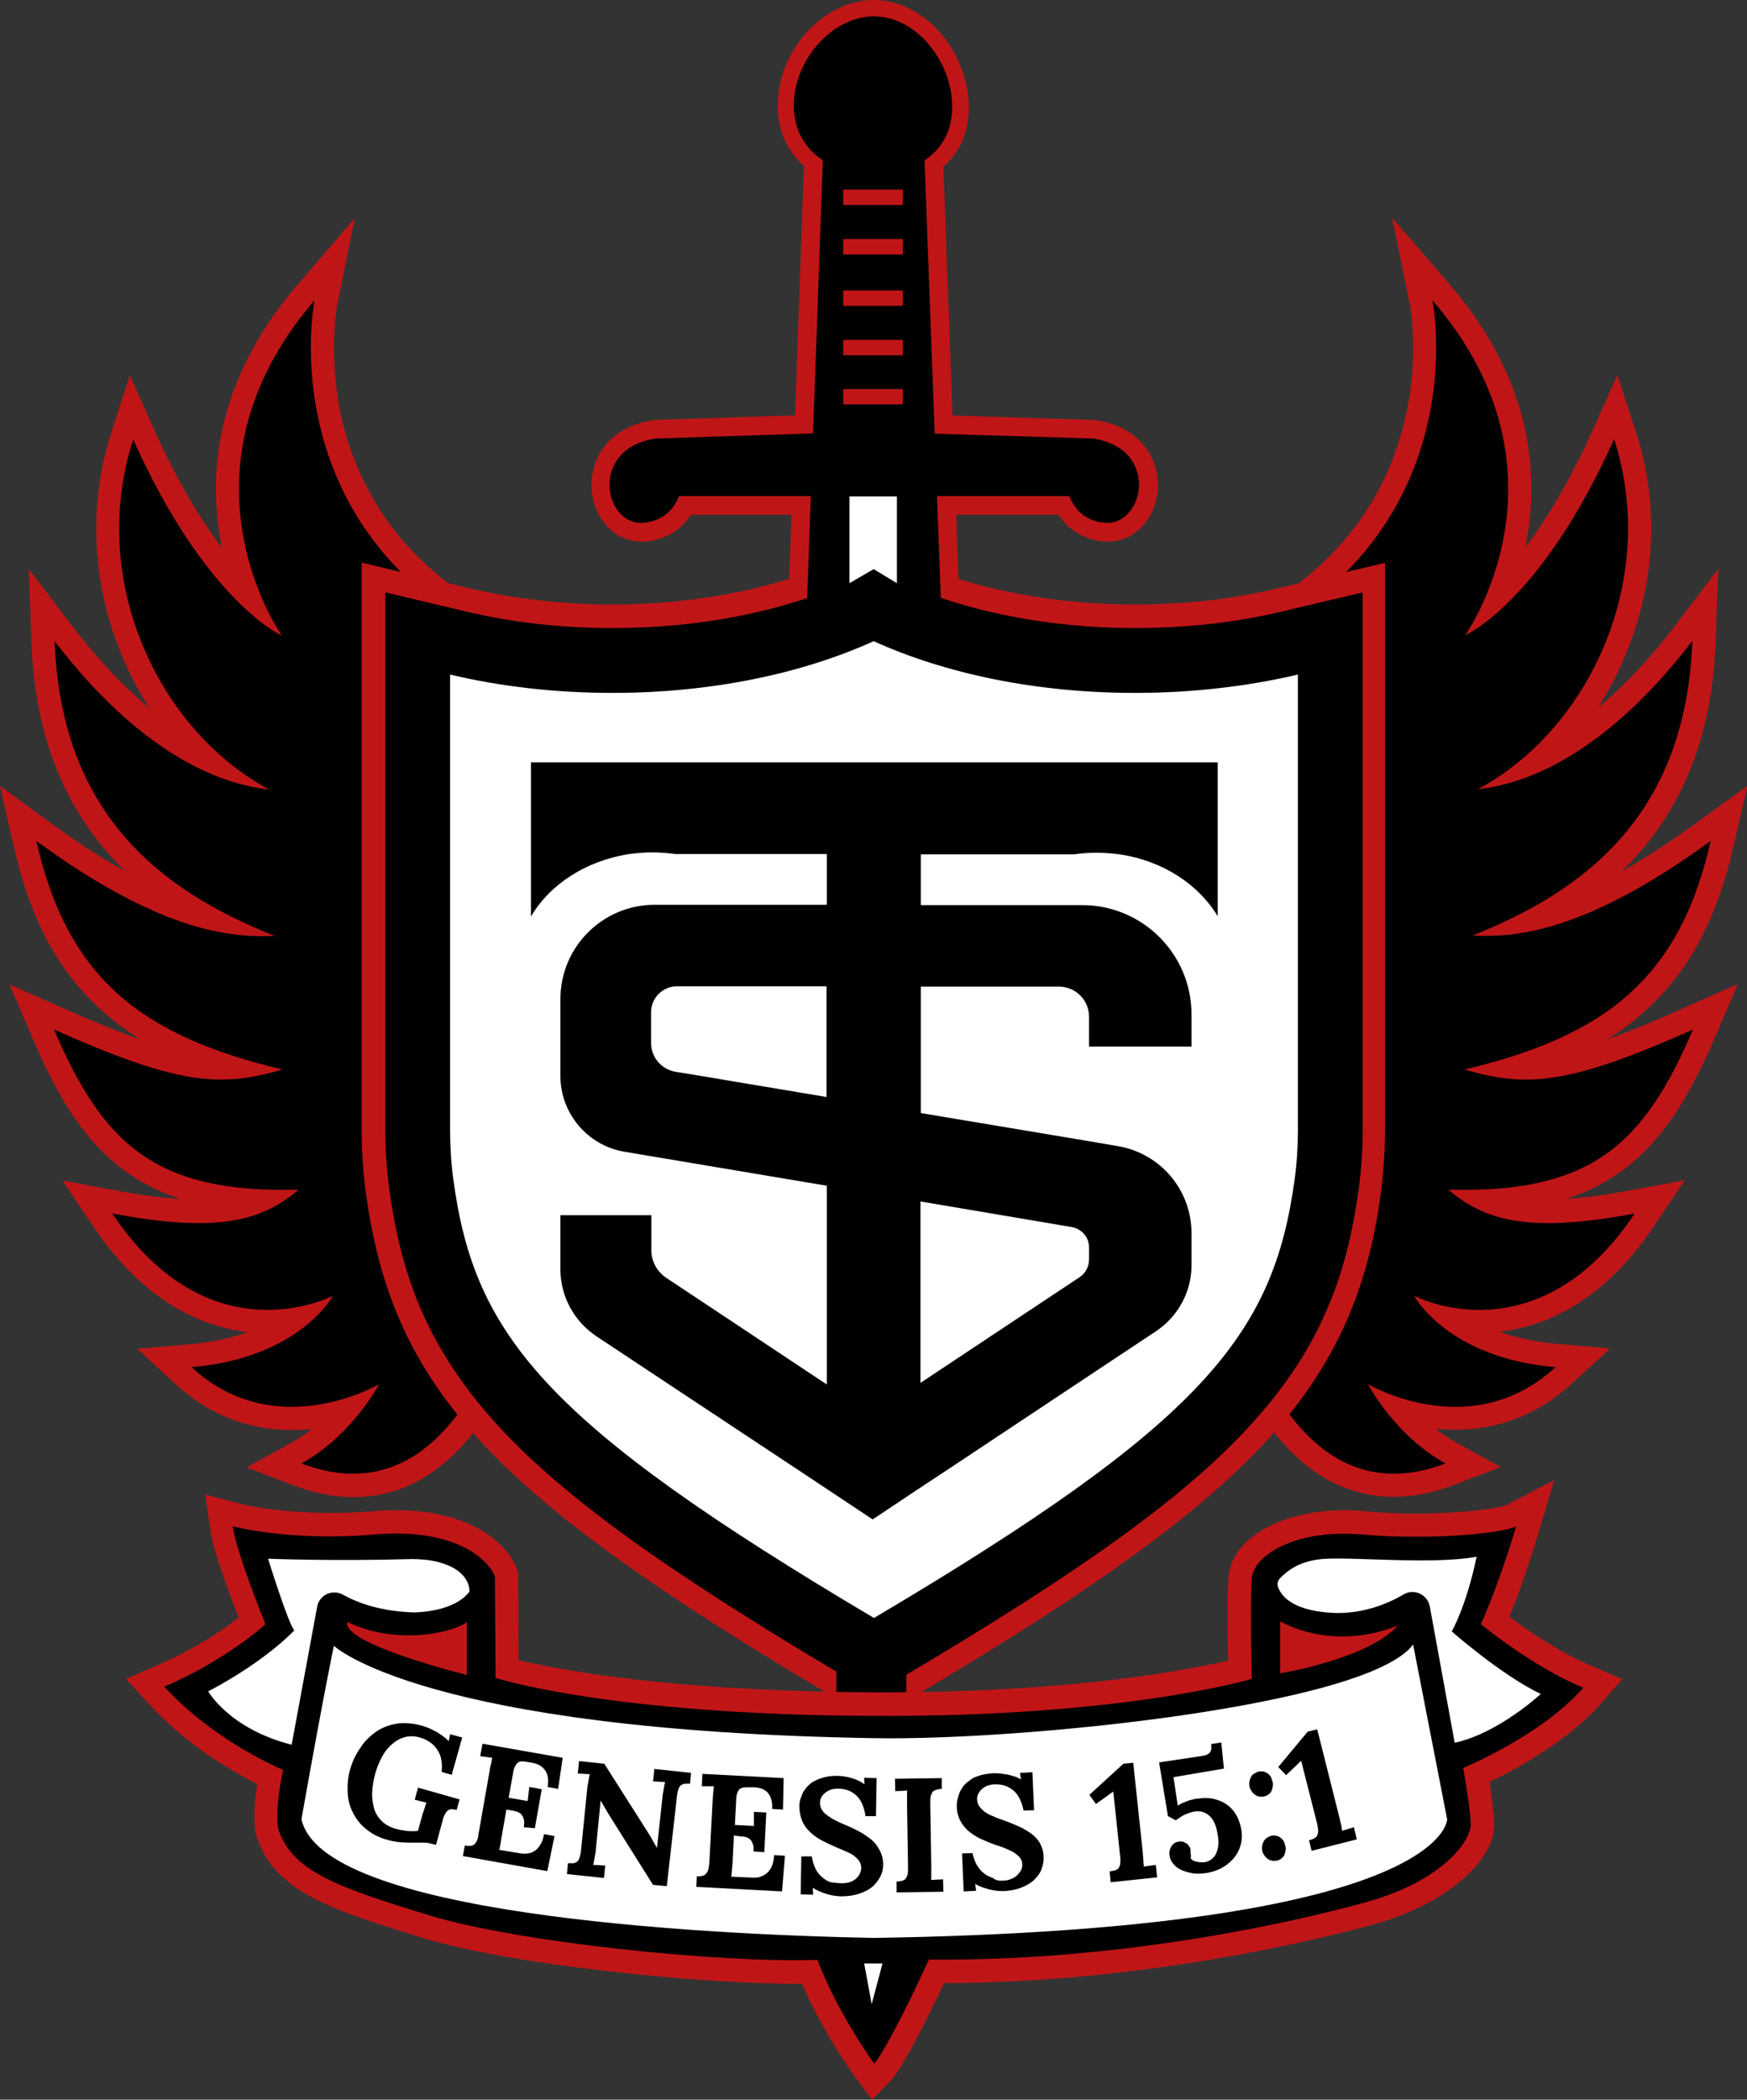 <?xml version="1.0" encoding="utf-8"?>
<!-- Generator: Adobe Illustrator 28.6.0, SVG Export Plug-In . SVG Version: 9.03 Build 54939)  -->
<svg version="1.1" xmlns="http://www.w3.org/2000/svg" xmlns:xlink="http://www.w3.org/1999/xlink" x="0px" y="0px"
	 viewBox="0 0 533.7 641.2" style="enable-background:new 0 0 533.7 641.2;" xml:space="preserve">
<rect x="0" y="0" width="533.7" height="641.2" fill="#333333" stroke="none"/>
<style type="text/css">
	.st0{fill:#C01517;}
	.st1{fill:#00FF00;}
	.st2{fill:#FFFFFF;}
</style>
<g id="Layer_1">
</g>
<g id="Layer_2">
	<g>
		<path class="st0" d="M168.2,377.8l-2.5-179l-0.1-4.6l-4.2-1.8c-16.5-7.2-29.7-16.9-39.5-28.7c-7.7-9.4-13.3-20.3-16.6-32.3
			c-5.6-20.8-2.3-38-2.3-38.2l5.4-26.6L90.8,87.1c-11.1,12.8-18.5,26.7-22.2,41.1c-3,11.6-3.4,23.6-1.4,35.7
			c0.2,1.2,0.4,2.3,0.6,3.4c-6.2-8.2-13.4-19.8-20.6-35.9l-7.5-16.8l-5.7,17.5c-7,21.7-6,45.7,3,67.5c2.4,5.9,5.4,11.5,8.7,16.7
			c-7.9-6.6-15.8-14.9-23.3-24.7L8.8,173.8l0.8,22.3c0.5,13.2,2.7,25.4,6.7,36.2c3.7,10.1,9.1,19.3,15.9,27.3c1.9,2.3,4,4.4,6.1,6.5
			c-8.6-4.8-16.5-10.2-23.1-15L0,240l4.2,18.4c5,22.3,13.6,38.3,27,50.3c3.5,3.1,7.4,6,11.6,8.7c-6.6-2.3-14.2-5.4-23.4-9.5
			l-16.5-7.3l7.1,16.6c8.5,19.9,16.8,31.9,27.7,40c5.2,3.9,11,6.9,17.6,9c-5.6-0.4-12.1-1.2-19.6-2.6l-16.6-3.1l9.4,14
			c15.6,23.3,33.4,30.7,47.2,32.3c-4.8,1.7-10.6,3.1-17.7,3.7l-16.1,1.4l11.9,10.9c10.1,9.3,22,13.9,35.4,13.9c2.1,0,4.1-0.1,6-0.3
			c-2,1.6-4.1,3-6.4,4.3l-13.5,7.4l14.4,5.5c6.3,2.4,12.5,3.6,18.3,3.6c47.3,0,59.7-75,60.2-78.2l0.1-0.6L168.2,377.8z"/>
		<path class="st0" d="M491,317.4c4.3-2.6,8.1-5.5,11.6-8.7c13.4-12,21.9-28,27-50.3l4.2-18.4l-15.3,11.1
			c-6.6,4.8-14.5,10.2-23.1,15c2.2-2.1,4.2-4.3,6.1-6.5c6.8-8,12.2-17.2,15.9-27.3c4-10.8,6.2-22.9,6.7-36.2l0.8-22.3l-13.5,17.7
			c-7.5,9.8-15.4,18.1-23.3,24.7c3.4-5.2,6.3-10.8,8.7-16.7c9-21.8,10.1-45.8,3-67.5l-5.7-17.5l-7.5,16.8
			c-7.2,16.1-14.5,27.7-20.6,35.9c0.2-1.1,0.4-2.3,0.6-3.4c2-12,1.5-24-1.4-35.7c-3.7-14.4-11.1-28.2-22.2-41.1l-17.7-20.5l5.4,26.6
			c0.1,0.4,3.3,17.6-2.3,38.2c-3.3,12-8.8,22.9-16.6,32.3c-9.7,11.9-23,21.5-39.5,28.7l-4.2,1.8l-0.1,4.6l-2.5,179l0,0.6l0.1,0.6
			c0.5,3.2,13,78.2,60.2,78.2c5.9,0,12.1-1.2,18.3-3.6l14.4-5.5l-13.5-7.4c-2.3-1.3-4.5-2.7-6.4-4.3c1.9,0.2,3.9,0.3,6,0.3
			c13.4,0,25.3-4.7,35.4-13.9l11.9-10.9l-16.1-1.4c-7-0.6-12.9-2-17.7-3.7c13.8-1.6,31.6-9,47.2-32.3l9.4-14l-16.6,3.1
			c-7.5,1.4-14,2.3-19.6,2.6c6.6-2.1,12.4-5.1,17.6-9c10.8-8.1,19.1-20.1,27.7-40l7.1-16.6l-16.5,7.3
			C505.2,312,497.5,315.1,491,317.4z"/>
		<g>
			<path d="M96.1,91.7c0,0-14.8,73.2,62.5,107.1l2.5,179c0,0-14.3,90-69,69.1c15.5-8.5,23.7-24.2,23.7-24.2s-31.5,18.6-57.3-5.2
				c33.1-2.8,43.2-21.8,43.2-21.8s-37.4,19.7-67.4-25.1c30.3,5.6,44.9,3.1,56.9-7.3c-43.7,1.2-59.7-13.9-74.7-48.9
				c37.6,16.7,50.5,17.9,69.8,12.2c-43.5-10.3-65.8-28.2-75.2-69.8C51,286,72.4,286.2,83.9,285.8c-35.7-14.1-65.3-38-67.2-90
				c22.8,29.8,46,43.2,65.5,45.3C48.2,222.8,26.8,177,40.7,134.2C63,184,86.1,194.1,86.1,194.1S50.8,144.3,96.1,91.7z"/>
		</g>
		<g>
			<path d="M437.6,91.7c0,0,14.8,73.2-62.5,107.1l-2.5,179c0,0,14.3,90,69,69.1c-15.5-8.5-23.7-24.2-23.7-24.2s31.5,18.6,57.3-5.2
				c-33.1-2.8-43.2-21.8-43.2-21.8s37.4,19.7,67.4-25.1c-30.3,5.6-44.9,3.1-56.9-7.3c43.7,1.2,59.7-13.9,74.7-48.9
				c-37.6,16.7-50.5,17.9-69.8,12.2c43.5-10.3,65.8-28.2,75.2-69.8c-39.9,29.1-61.3,29.4-72.8,28.9c35.7-14.1,65.3-38,67.2-90
				c-22.8,29.8-46,43.2-65.5,45.3c34.1-18.3,55.4-64.1,41.6-106.9c-22.3,49.8-45.5,59.9-45.5,59.9S483,144.3,437.6,91.7z"/>
		</g>
		<polygon class="st0" points="293.4,193 287.8,39.6 287.6,34.1 282.1,34.1 251.7,34.1 246.2,34.1 246,39.6 240.5,193 240.3,198.9 
			246.2,198.9 287.8,198.9 293.6,198.9 		"/>
		<path class="st0" d="M414.6,173.9l-24.5,5.8c-13.7,3.3-28.3,4.9-43.4,4.9c-25.2,0-49.6-4.8-68.7-13.4l-8.2-3.7l-2.9-1.3l-2.9,1.3
			l-8.2,3.7c-19.1,8.6-43.5,13.4-68.7,13.4c-15.1,0-29.7-1.7-43.4-4.9l-24.5-5.8l-8.7-2.1v9V206v139c0,6.3,0.4,12.7,1.2,18.8
			c2.1,15.5,5.5,28.2,10.7,40c5.8,13.2,14.1,25.4,25.3,37.3c20.1,21.5,51.6,44.3,105.4,76.2l10.1,6l3.6,2.1l3.6-2.1l10.1-6
			c53.8-31.9,85.3-54.7,105.4-76.2c11.2-11.9,19.4-24.1,25.3-37.3c5.2-11.8,8.7-24.5,10.7-40c0.8-6.1,1.2-12.5,1.2-18.8V206v-25.1
			v-9L414.6,173.9z"/>
		<polygon class="st1" points="276.6,582.1 276.6,502.1 256.1,502.1 256.1,582.1 240.7,582.1 267,630.7 293.3,582.1 		"/>
		<rect x="255.5" y="509.1" width="21.4" height="47.8"/>
		<path d="M391.8,186.7c-14.2,3.4-29.4,5.1-45,5.1c-26.2,0-51.6-5-71.6-14l-8.2-3.7l-8.2,3.7c-20,9.1-45.4,14-71.6,14
			c-15.7,0-30.8-1.7-45-5.1l-24.5-5.8V206v139c0,6,0.4,12,1.2,17.9c2,14.8,5.2,26.9,10.2,38.1c5.5,12.4,13.4,24,24,35.4
			c19.6,21,50.6,43.4,103.8,74.9l10.1,6l10.1-6c53.2-31.5,84.3-53.9,103.8-74.9c10.6-11.4,18.5-22.9,24-35.4
			c5-11.2,8.2-23.3,10.2-38.1c0.8-5.8,1.2-11.8,1.2-17.9V206v-25.1L391.8,186.7z"/>
		<path class="st2" d="M346.7,211.6c-30.2,0-58-5.9-79.8-15.8c-21.8,9.9-49.6,15.8-79.8,15.8c-17.6,0-34.4-2-49.6-5.6v139
			c0,5.1,0.3,10.2,1,15.2c6.4,47.7,28.1,74.4,128.5,133.9h0h0c100.4-59.5,122-86.2,128.5-133.9c0.7-5,1-10.1,1-15.2V206
			C381.1,209.6,364.3,211.6,346.7,211.6z"/>
		<path class="st0" d="M334.7,128.3l-0.1,0c-0.3,0-0.8-0.1-1.5-0.1l-68.1-2.1l-63.8,2.1c-0.7,0-1.3,0-1.5,0.1l-0.1,0
			c-14.7,2.2-20,13.2-18.7,22.5c1.3,9.4,8.7,15.6,17.1,14.5c5.7-0.8,10.2-3.6,13.1-8.1h112.3c2.9,4.5,7.4,7.3,13.1,8.1
			c0.7,0.1,1.3,0.1,1.9,0.1c7.6,0,14-6,15.2-14.7C354.8,141.5,349.5,130.5,334.7,128.3z"/>
		<path d="M333.9,133.9c0,0-0.3,0-0.8,0l-68.1-2.1c0,0-63.9,2.1-63.9,2.1c-0.5,0-0.8,0-0.8,0c-20.9,3.2-15.6,27.4-3.2,25.7
			c6.2-0.8,9-4.7,10.3-8.1h119.3c1.3,3.4,4.1,7.3,10.3,8.1C349.4,161.3,354.8,137.1,333.9,133.9z"/>
		<path class="st0" d="M287.6,10.4C282,3.8,274.5,0,267,0c-15.4,0-29.4,15.3-29.4,32.2c0,8.1,3.2,14.8,9.3,19.6
			c5.2,4.1,12.4,6.4,20.1,6.4c7.7,0,14.8-2.2,19.9-6.2c6-4.6,9.1-11.3,9.1-19.4C295.9,24.7,292.8,16.6,287.6,10.4z"/>
		<path d="M290.9,32.6c0,13.8-11.2,20.6-24,20.6c-12.8,0-24.4-7.2-24.4-21S254.2,5,267,5C279.9,5,290.9,18.8,290.9,32.6z"/>
		<path d="M162.2,232.7v47.2c5.8-9.9,16.9-17.1,30.1-19.1c2.3-0.3,4.6-0.5,7-0.5c2.4,0,4.7,0.2,7,0.5h46.3v15.5H200
			c-15.9,0-28.8,12.9-28.8,28.8v23.5c0,11.4,8.3,21.2,19.5,23.1l8.3,1.4l53.6,9v60.7l-49.1-32.6c-2.8-1.9-4.5-5-4.5-8.3v-10.8h-27.8
			v16.5c0,8.2,4.1,15.8,10.9,20.4l16.9,11.2l43.5,28.8l10.1,6.7l14,9.3l14.7-9.8l9.4-6.2l42-27.9l20.5-13.6
			c6.7-4.5,10.8-12,10.8-20.1v-9.8c0-13.2-9.5-24.4-22.5-26.6l-8.8-1.5l-51.4-8.6v-38.6h42.2c5.1,0,9.2,4.1,9.2,9.2v9.1H364v-9.8
			c0-18.5-15-33.4-33.4-33.4h-49.3v-15.5h46.7c2.3-0.3,4.6-0.5,7-0.5c2.4,0,4.7,0.2,7,0.5c13.1,1.9,24.1,9.1,30,18.9v-47H162.2z
			 M214.9,328.7L214.9,328.7l-8.5-1.4c-4.3-0.7-7.5-4.4-7.5-8.8v-9.4c0-4.3,3.5-7.9,7.9-7.9h45.7v33.8L214.9,328.7z M332.7,380.9
			v3.7c0,2.2-1.1,4.3-3,5.5l-48.5,32.2v-55.4l46.1,7.8C330.4,375.2,332.7,377.8,332.7,380.9z"/>
		<path class="st0" d="M486.4,508.8c-9.8-4.1-19.9-11-25.3-15.1c2.1-5.1,5.4-13.8,8.9-25.6l4.8-16.1l-14.8,7.7
			c-2,0.8-12.4,2.5-27.4,2.5c-5.5,0-10.8-0.2-15.7-0.7c-2.1-0.2-4.2-0.3-6.3-0.3c-19.3,0-34.4,8.7-35.3,20.3
			c-0.4,5.4-0.3,18.1-0.1,25.6c-4.6,1.1-12.1,2.6-22.5,4.2c-16.8,2.5-44.7,5.5-82.3,5.5c-1.1,0-2.3,0-3.4,0
			c-41-0.2-69.7-3.2-86.5-5.7c-10.4-1.6-17.7-3.1-22.1-4.1l-0.1-25.5l0-1.2l-0.4-1.1c-2.3-6.7-12.7-18-36.9-18
			c-2.3,0-4.8,0.1-7.2,0.3c-4.3,0.4-8.6,0.5-12.9,0.5c-16.8,0-27.8-2.8-27.9-2.9l-10.3-2.7l1.5,10.6c0.9,6.5,5.9,19.7,8.7,27
			c-4.6,3.6-13.5,9.7-25.2,14.7l-9.2,4l6.8,7.4C56.7,532.8,71,541,78.6,544.8c-0.8,4.7-1.4,11.1-0.3,15.8l0.1,0.3l0.1,0.3
			c2.7,7.9,8.2,13.8,17.5,18.6c8.1,4.2,19.2,7.7,32.8,11.9c12.3,3.8,32.1,7.4,55.5,10.1c21.3,2.5,43.4,4,59,4c0.6,0,1.1,0,1.7,0
			c6.9,15.8,16,28.1,16.4,28.7l5,6.7l5.8-5.9c1.3-1.4,5.5-7,16.2-29.7c61.4-0.1,115.3-13.6,130.5-17.7c11.6-3.2,21.3-8.1,28.2-14.2
			c6-5.4,9.4-11.3,9.4-16.3c0-3.1-0.8-8.8-1.5-13.2c8.1-3.9,23.9-12.4,34.1-24l6.5-7.4L486.4,508.8z"/>
		<path d="M71.1,466.1c0,0,17.6,4.7,43.2,2.5s35.3,8.3,36.9,12.9c0.2,30.9,0.2,30.9,0.2,30.9S186,523.7,266.9,524
			c76.4,0.4,115.5-11.3,115.5-11.3s-0.5-23.2,0-30.6c0.5-7.4,14-15.3,33.8-13.5s42.5-0.2,47-2.5c-5.7,18.9-10.8,29.9-10.8,29.9
			s15.6,12.9,31.3,19.4c-12.9,14.7-36.7,24.5-36.7,24.5s2.3,12.9,2.3,17.4c0,4.5-8.1,17.1-32.4,23.7c-24.3,6.7-76.3,18-133.1,17.4
			c-12.9,27.9-16.7,31.8-16.7,31.8s-10.7-14.4-17.4-31.7c-29.1,1-91.2-5.2-118.9-13.7s-41.4-13.3-45.7-26
			c-1.4-6.1,1.4-18.3,1.4-18.3s-20.9-8.6-36.3-25.4c19.2-8.3,30.9-19.1,30.9-19.1S72.2,474.2,71.1,466.1z"/>
		<path class="st2" d="M63.6,516.5c0,0,6.5,11.5,25.5,16.3l7.8-42.2c0.7-3.6,4.7-5.4,7.9-3.6c4.5,2.5,11.5,5.1,21.8,5.4
			c13.5-0.5,16.8-6.4,16.8-6.4s0.7-6.5-10-9.1c-2.5-0.6-5.2-0.8-7.8-0.8c-23.5,0.7-43.7-0.1-43.7-0.1s6,19.4,8,21.9
			C85,502.9,76,510,63.6,516.5z"/>
		<path class="st2" d="M470.7,517.3c0,0-12.9,12-26.3,14.9l-7.6-41.6c-0.7-3.7-4.8-5.6-8-3.7c-5.1,3-13,6.2-22.3,5.6
			c-12.2-0.8-15.3-5.5-16.1-8c-0.3-0.9,0-1.9,0.7-2.6c1.8-1.8,5.3-5.1,12.7-5.8c8.8-0.8,33.6,1.8,47.3-0.7
			c-3.2,15.3-7.6,22.8-7.6,22.8S458.7,511.6,470.7,517.3z"/>
		<path class="st0" d="M142.6,495.3v16.2c0,0-38.4-9.5-36.5-16.2C122.1,503,139.7,498,142.6,495.3z"/>
		<path class="st0" d="M391.1,495.1c0,0,15.4,9.5,36,1.3c-9.4,10.3-36,14.6-36,14.6V495.1z"/>
		<polygon class="st2" points="264,599.6 269.6,599.6 266.3,612 		"/>
		<path class="st2" d="M102,502.6c0,0,27.2,25.9,165,28.2c45.4,0.8,150.8-9.9,164.7-28.6c10.4,53.4,10.4,53.4,10.4,53.4
			s0,33.5-175.2,36.2c-55.5-1.1-168.8-7.4-174.8-36.3C99.1,516.1,102,502.6,102,502.6z"/>
		<g>
			<path d="M133.2,563.4l-1.2-0.3c-0.9-0.3-1.9-0.4-2.8-0.4c-1,0-2,0-3.1,0c-1.1,0-2.3,0-3.5-0.1c-1.3-0.1-2.6-0.3-4.1-0.7
				c-2.6-0.7-4.8-1.8-6.6-3.3c-1.8-1.4-3.1-3.1-4.1-5.1c-1-1.9-1.5-4-1.6-6.3c-0.1-2.3,0.1-4.6,0.8-7c0.4-1.4,1-2.9,1.7-4.2
				s1.6-2.6,2.5-3.8c1-1.2,2.1-2.2,3.3-3.1c1.2-0.9,2.6-1.6,4.1-2.1s3.1-0.8,4.7-0.8s3.4,0.2,5.3,0.7c0.6,0.2,1.3,0.4,2.1,0.7
				c0.8,0.3,1.5,0.7,2.3,1.1c0.8,0.4,1.5,0.9,2.2,1.4c0.7,0.5,1.3,1,1.9,1.6l0,0l0.4-2.1l3.7,1L138,542l-3.1-0.9
				c0.2-1.4,0.1-2.7-0.1-3.8c-0.2-1.2-0.7-2.2-1.3-3.1c-0.6-0.9-1.3-1.6-2.2-2.2c-0.9-0.6-1.9-1.1-3-1.4c-1.7-0.5-3.2-0.5-4.7-0.1
				c-1.4,0.4-2.7,1.1-3.9,2.2c-1.2,1-2.2,2.3-3,3.8c-0.8,1.5-1.5,3.1-2,4.9c-0.6,2.1-0.9,4-1,5.9c-0.1,1.9,0.2,3.5,0.6,5
				s1.3,2.8,2.3,3.8c1,1,2.4,1.8,4,2.3c0.5,0.1,1,0.3,1.6,0.4c0.6,0.1,1.2,0.2,1.9,0.3c0.7,0.1,1.3,0.1,1.9,0.1c0.6,0,1.2,0,1.7-0.1
				l1.2-4.4c0.1-0.4,0.2-0.9,0.4-1.3s0.2-0.8,0.4-1.2c0.1-0.4,0.2-0.7,0.3-1c0.1-0.3,0.2-0.6,0.3-0.7l-3.6-0.9l1-3.7l12.7,3.6
				l-0.9,3.2c-0.6-0.1-1-0.2-1.5-0.2c-0.4,0-0.8,0.1-1.1,0.3c-0.3,0.2-0.6,0.6-0.9,1.1c-0.3,0.5-0.6,1.2-0.8,2.1L133.2,563.4z"/>
			<path d="M154.7,552.6l-1.4,8c-0.1,0.4-0.2,0.9-0.2,1.3c-0.1,0.4-0.2,0.8-0.2,1.2c-0.1,0.4-0.2,0.7-0.2,1s-0.2,0.6-0.2,0.8
				l6.6,1.1c0.7,0.1,1.5,0.1,2.2,0c0.8-0.1,1.5-0.4,2.1-0.8c0.7-0.5,1.2-1.1,1.7-1.9s0.9-1.9,1.1-3.2l3.2,0.6l-2.2,10.7l-25.8-4.6
				l0.6-3.2c0.5,0.1,1,0.1,1.5,0.1c0.5,0,0.8-0.1,1.2-0.3c0.3-0.2,0.6-0.6,0.9-1.1c0.3-0.5,0.5-1.3,0.6-2.3l3.3-18.8
				c0.1-0.4,0.2-0.9,0.2-1.3c0.1-0.4,0.2-0.8,0.3-1.2c0.1-0.4,0.2-0.7,0.2-1.1s0.2-0.6,0.2-0.8l-3.7-0.5l0.7-3.8l24.5,4.3l-1.4,9.5
				l-3.2-0.6c0.2-1.3,0.2-2.4,0-3.3c-0.2-0.9-0.6-1.6-1.1-2.2c-0.5-0.6-1.1-1-1.7-1.3c-0.7-0.3-1.3-0.5-2-0.6l-1.8-0.3
				c-0.5-0.1-1-0.1-1.4-0.1s-0.8,0.1-1.1,0.4c-0.3,0.2-0.6,0.6-0.9,1.2s-0.5,1.3-0.6,2.2l-1.3,7.3l5.8,1l0.5-4.3l3.8,0.7l-2.1,11.9
				L160,558c0.2-1,0.2-1.8,0-2.5s-0.4-1.1-0.8-1.5s-0.9-0.6-1.4-0.8c-0.6-0.2-1.2-0.3-1.9-0.4L154.7,552.6z"/>
			<path d="M203.7,576l-4.2-0.4l-13.7-21.8c-0.7-1.2-1.5-2.5-2.3-4l0,0l-1.5,15.3c0,0.5-0.1,0.9-0.2,1.3c-0.1,0.4-0.1,0.8-0.2,1.2
				c-0.1,0.4-0.1,0.7-0.2,1.1s-0.1,0.6-0.2,0.8l3.7,0.2l-0.4,3.8l-11.3-1.2l0.3-3.3c0.5,0,1,0,1.5,0c0.4,0,0.8-0.2,1.2-0.4
				c0.3-0.2,0.6-0.6,0.8-1.2c0.2-0.5,0.4-1.3,0.5-2.3l1.9-18.9c0-0.4,0.1-0.9,0.2-1.3c0.1-0.4,0.1-0.8,0.2-1.2
				c0.1-0.4,0.1-0.7,0.2-1.1s0.1-0.6,0.2-0.8l-3.7-0.2l0.4-3.8l7.7,0.8l13.1,20.6c0.7,1.1,1.3,2.1,1.8,3c0.5,0.8,0.8,1.5,1.2,2.1
				l0,0l1.7-15.7c0-0.4,0.1-0.9,0.2-1.3c0.1-0.4,0.1-0.8,0.2-1.2c0.1-0.4,0.1-0.7,0.2-1.1c0.1-0.3,0.1-0.6,0.2-0.8l-3.7-0.2l0.4-3.8
				l11.2,1.2l-0.3,3.3c-0.6,0-1.1,0-1.5,0c-0.4,0-0.8,0.2-1.2,0.4c-0.3,0.2-0.6,0.6-0.8,1.2c-0.2,0.5-0.4,1.3-0.5,2.3L203.7,576z"/>
			<path d="M224.2,560.5l-0.4,8.2c0,0.5-0.1,0.9-0.1,1.3c0,0.4-0.1,0.8-0.1,1.2c0,0.4-0.1,0.7-0.1,1.1c0,0.3-0.1,0.6-0.1,0.8
				l6.7,0.3c0.7,0,1.5,0,2.2-0.3c0.7-0.2,1.4-0.6,2-1.1c0.6-0.5,1.1-1.2,1.5-2.1c0.4-0.9,0.6-2,0.7-3.4l3.3,0.2l-0.9,10.9l-26.2-1.4
				l0.2-3.2c0.5,0,1,0,1.5-0.1c0.4-0.1,0.8-0.2,1.1-0.5c0.3-0.3,0.6-0.7,0.8-1.2c0.2-0.6,0.3-1.3,0.4-2.3l1-19
				c0-0.5,0.1-0.9,0.1-1.3s0.1-0.9,0.1-1.2c0-0.4,0.1-0.8,0.1-1.1c0-0.3,0.1-0.6,0.1-0.8l-3.7,0l0.2-3.8l24.8,1.3l-0.2,9.6l-3.3-0.2
				c0.1-1.3-0.1-2.4-0.4-3.3c-0.3-0.9-0.8-1.5-1.3-2c-0.6-0.5-1.2-0.8-1.9-1c-0.7-0.2-1.4-0.3-2.1-0.3l-1.8,0c-0.5,0-1,0-1.4,0.1
				c-0.4,0.1-0.8,0.2-1.1,0.5c-0.3,0.3-0.5,0.7-0.7,1.2c-0.2,0.6-0.3,1.3-0.3,2.3l-0.4,7.4l5.8,0.3l0-4.3l3.8,0.2l-0.6,12.1
				l-3.3-0.2c0.1-1,0-1.9-0.3-2.5c-0.2-0.6-0.6-1.1-1-1.4c-0.4-0.3-0.9-0.5-1.5-0.6c-0.6-0.1-1.2-0.1-1.9-0.2L224.2,560.5z"/>
			<path d="M257.1,575.1c0.9,0,1.7-0.1,2.4-0.3c0.7-0.2,1.4-0.6,1.9-1s0.9-0.9,1.2-1.5s0.5-1.2,0.5-1.8c0-0.9-0.2-1.6-0.7-2.3
				c-0.5-0.6-1.1-1.2-1.8-1.7c-0.8-0.5-1.6-0.9-2.6-1.3c-0.9-0.4-1.9-0.8-2.8-1.2c-1.6-0.7-3.1-1.4-4.4-2.1
				c-1.4-0.8-2.5-1.6-3.5-2.6c-1-1-1.8-2.1-2.3-3.4s-0.8-2.7-0.8-4.3c0-0.7,0.1-1.4,0.3-2.1c0.2-0.7,0.5-1.4,0.8-2.1
				c0.4-0.7,0.9-1.4,1.5-2c0.6-0.6,1.3-1.2,2.2-1.6c0.9-0.5,1.9-0.8,3-1.1c1.1-0.3,2.4-0.4,3.9-0.4c0.6,0,1.3,0.1,2.1,0.2
				c0.7,0.1,1.5,0.3,2.2,0.5s1.5,0.5,2.1,0.8s1.3,0.7,1.8,1.1l0,0l-0.1-2l3.8,0.1l-0.2,11.6l-3.2,0c-0.4-2.8-1.3-4.9-2.8-6.3
				c-1.5-1.4-3.4-2.1-5.7-2.1c-0.7,0-1.4,0.1-2,0.3s-1.2,0.5-1.7,0.9s-0.9,0.8-1.2,1.3s-0.5,1.1-0.5,1.7c0,0.8,0.1,1.5,0.5,2.1
				c0.3,0.6,0.8,1.2,1.5,1.7c0.7,0.5,1.5,1.1,2.5,1.6c1,0.5,2.2,1.1,3.5,1.6c0.8,0.4,1.7,0.7,2.6,1.2c0.9,0.4,1.7,0.9,2.6,1.4
				c0.8,0.5,1.6,1.1,2.4,1.7c0.7,0.6,1.4,1.3,1.9,2.1s1,1.6,1.3,2.5s0.5,1.9,0.5,3c0,1.5-0.3,2.8-1,4s-1.5,2.3-2.6,3.1
				c-1.1,0.9-2.5,1.5-4.1,2c-1.6,0.5-3.3,0.7-5.2,0.7c-0.6,0-1.3-0.1-2.1-0.2s-1.5-0.3-2.2-0.5c-0.7-0.2-1.5-0.5-2.2-0.8
				s-1.4-0.7-2.1-1.1l0,0l0.1,2.1l-3.8-0.1l0.2-11.6l3.2,0c0.2,1.4,0.6,2.6,1.1,3.7s1.2,1.9,2,2.6s1.7,1.3,2.7,1.6
				C254.8,574.9,255.9,575.1,257.1,575.1z"/>
			<path d="M284.5,569.7c0,0.5,0,0.9,0,1.3c0,0.4,0,0.9,0,1.2c0,0.4,0,0.8,0,1.1c0,0.3,0,0.6-0.1,0.8l3.7-0.2l0.1,3.8l-14.3,0.2
				l0-3.3c0.5,0,1-0.1,1.5-0.2s0.8-0.3,1.1-0.5c0.3-0.3,0.5-0.7,0.7-1.3c0.2-0.6,0.2-1.4,0.2-2.4l-0.3-19c0-0.5,0-0.9,0-1.3
				c0-0.4,0-0.9,0-1.2s0-0.8,0-1.1c0-0.3,0-0.6,0.1-0.8l-3.7,0.2l-0.1-3.8l14.3-0.2l0,3.3c-0.6,0-1.1,0.1-1.5,0.2
				c-0.4,0.1-0.8,0.3-1.1,0.5c-0.3,0.3-0.5,0.7-0.7,1.3c-0.2,0.6-0.2,1.4-0.2,2.4L284.5,569.7z"/>
			<path d="M306.5,574.3c0.9,0,1.7-0.2,2.4-0.5c0.7-0.3,1.3-0.6,1.8-1.1c0.5-0.5,0.9-1,1.2-1.5c0.3-0.6,0.4-1.2,0.4-1.8
				c0-0.9-0.3-1.6-0.8-2.2c-0.5-0.6-1.2-1.1-1.9-1.6c-0.8-0.4-1.7-0.8-2.6-1.2s-1.9-0.7-2.9-1c-1.6-0.6-3.1-1.2-4.6-1.9
				s-2.6-1.5-3.7-2.4c-1-0.9-1.9-2-2.5-3.2c-0.6-1.2-1-2.6-1-4.3c0-0.7,0-1.4,0.2-2.1s0.4-1.5,0.7-2.2c0.3-0.7,0.8-1.4,1.3-2.1
				c0.6-0.7,1.3-1.2,2.1-1.8s1.8-0.9,3-1.3c1.1-0.3,2.4-0.5,3.9-0.6c0.6,0,1.3,0,2.1,0.1c0.7,0.1,1.5,0.2,2.2,0.3
				c0.8,0.2,1.5,0.4,2.2,0.6s1.3,0.6,1.9,0.9l0,0l-0.3-2l3.8-0.2l0.5,11.6l-3.2,0.1c-0.6-2.8-1.6-4.9-3.2-6.2s-3.5-1.9-5.8-1.8
				c-0.7,0-1.4,0.2-2,0.4s-1.2,0.6-1.7,1c-0.5,0.4-0.8,0.9-1.1,1.4s-0.4,1.1-0.4,1.7c0,0.8,0.2,1.5,0.6,2.1c0.4,0.6,0.9,1.1,1.6,1.7
				c0.7,0.5,1.5,1,2.6,1.4c1,0.5,2.2,0.9,3.6,1.4c0.8,0.3,1.7,0.6,2.6,1c0.9,0.4,1.8,0.8,2.7,1.2c0.9,0.5,1.7,1,2.5,1.5
				c0.8,0.6,1.5,1.2,2.1,1.9c0.6,0.7,1.1,1.5,1.4,2.4c0.4,0.9,0.6,1.9,0.6,2.9c0.1,1.5-0.2,2.8-0.7,4.1c-0.5,1.3-1.4,2.3-2.4,3.3
				c-1.1,0.9-2.4,1.7-3.9,2.2c-1.5,0.6-3.3,0.9-5.2,1c-0.6,0-1.3,0-2.1-0.1c-0.7-0.1-1.5-0.2-2.2-0.4s-1.5-0.4-2.3-0.7
				c-0.7-0.3-1.5-0.6-2.1-1l0,0l0.3,2.1l-3.8,0.2l-0.5-11.6l3.2-0.1c0.3,1.4,0.7,2.6,1.3,3.6c0.6,1,1.3,1.9,2.1,2.5
				c0.8,0.7,1.8,1.1,2.8,1.5C304.3,574.3,305.4,574.4,306.5,574.3z"/>
			<path d="M334.8,550.9l-2-2.8l10.4-9.5l3-0.3l2.9,27.3c0,0.5,0.1,0.9,0.1,1.3c0,0.4,0.1,0.9,0.1,1.2c0,0.4,0,0.8,0.1,1.1
				c0,0.3,0,0.6,0,0.8l3.7-0.5l0.4,3.8l-14.2,1.5l-0.3-3.3c0.5-0.1,1-0.2,1.5-0.3s0.8-0.3,1.1-0.6s0.5-0.8,0.6-1.3
				c0.1-0.6,0.1-1.4,0-2.4l-2.1-19.8L334.8,550.9z"/>
			<path d="M363.7,567.4c0.2,0.3,0.4,0.5,0.7,0.7c0.3,0.2,0.7,0.3,1.1,0.4c0.4,0.1,0.8,0.2,1.2,0.2c0.4,0,0.8,0,1.1,0
				c1-0.1,1.8-0.5,2.4-1s1.1-1.1,1.4-1.9c0.3-0.7,0.5-1.5,0.6-2.4c0.1-0.9,0-1.7-0.1-2.6c-0.1-0.5-0.2-1-0.3-1.6
				c-0.1-0.6-0.3-1.2-0.5-1.8s-0.5-1.2-0.9-1.8s-0.8-1-1.3-1.4c-0.5-0.4-1.1-0.7-1.8-0.9c-0.7-0.2-1.5-0.2-2.4-0.1
				c-0.7,0.1-1.6,0.4-2.6,0.8c-1,0.4-2,1.1-3.1,1.9l-2.4-1.3l-2.7-16.4l12.7-1.9c0.6-0.1,1.1-0.2,1.5-0.3s0.8-0.4,1.1-0.6
				c0.3-0.3,0.5-0.6,0.6-1.1s0.1-1,0-1.7l3.1-0.5l0.8,8l-15.4,2.6l1.3,8.7c0.3-0.2,0.7-0.4,1.2-0.7c0.5-0.2,1-0.4,1.5-0.6
				c0.5-0.2,1-0.4,1.6-0.5s1-0.3,1.5-0.3c2-0.3,3.8-0.3,5.4,0.1c1.6,0.4,2.9,1,4.1,1.9c1.1,0.9,2,1.9,2.7,3.2
				c0.7,1.3,1.1,2.6,1.4,4.1c0.3,1.9,0.2,3.6-0.3,5.2s-1.3,2.9-2.3,4c-1,1.1-2.3,2.1-3.7,2.8s-3,1.2-4.5,1.4c-1.6,0.2-3.1,0.3-4.4,0
				s-2.5-0.6-3.4-1.1c-1-0.5-1.7-1.1-2.3-1.9c-0.6-0.7-0.9-1.5-1-2.3c-0.1-0.5-0.1-1,0-1.5s0.3-0.9,0.5-1.3c0.2-0.4,0.6-0.7,0.9-1
				c0.4-0.3,0.8-0.4,1.4-0.5c0.6-0.1,1.1-0.1,1.5,0.1s0.8,0.4,1.1,0.6c0.3,0.3,0.5,0.6,0.7,0.9s0.3,0.7,0.3,1c0,0.3,0,0.6,0,1
				C363.9,566.7,363.9,567,363.7,567.4z"/>
			<path d="M388.8,544.2c0.1,0.5,0.1,1,0,1.5c-0.1,0.5-0.2,0.9-0.4,1.3c-0.2,0.4-0.5,0.7-0.9,1c-0.4,0.3-0.8,0.5-1.4,0.6
				c-0.5,0.1-1,0.1-1.5,0s-0.9-0.3-1.3-0.6c-0.4-0.3-0.7-0.6-1-1.1c-0.3-0.4-0.5-0.9-0.6-1.4c-0.1-0.5-0.1-1,0-1.5s0.3-1,0.5-1.4
				s0.6-0.8,1-1s0.8-0.5,1.3-0.6c0.5-0.1,1-0.1,1.5,0c0.5,0.1,0.9,0.3,1.3,0.6c0.4,0.3,0.7,0.6,1,1.1
				C388.5,543.2,388.6,543.7,388.8,544.2z M392.7,563.8c0.1,0.5,0.1,1,0,1.5c-0.1,0.5-0.2,0.9-0.4,1.3c-0.2,0.4-0.5,0.7-0.9,1
				s-0.8,0.5-1.4,0.6c-0.5,0.1-1,0.1-1.5,0c-0.5-0.1-0.9-0.3-1.3-0.6s-0.7-0.6-1-1.1c-0.3-0.4-0.5-0.9-0.6-1.4c-0.1-0.5-0.1-1,0-1.5
				s0.3-1,0.5-1.4c0.3-0.4,0.6-0.8,1-1s0.8-0.5,1.3-0.6c0.5-0.1,1-0.1,1.5,0c0.5,0.1,0.9,0.3,1.3,0.6c0.4,0.3,0.7,0.6,1,1.1
				C392.4,562.8,392.6,563.3,392.7,563.8z"/>
			<path d="M392.9,542.1l-2.4-2.5l9-10.8l2.9-0.7l6.7,26.6c0.1,0.4,0.2,0.9,0.3,1.3c0.1,0.4,0.2,0.8,0.3,1.2
				c0.1,0.4,0.1,0.7,0.2,1.1c0.1,0.3,0.1,0.6,0.1,0.8l3.6-1.1l0.9,3.7l-13.8,3.5l-0.8-3.2c0.5-0.2,1-0.3,1.4-0.5s0.7-0.4,1-0.8
				c0.2-0.3,0.3-0.8,0.4-1.4c0-0.6-0.1-1.4-0.3-2.3l-4.9-19.3L392.9,542.1z"/>
		</g>
		<polygon points="287.8,193.2 246.2,193.2 251.7,39.8 282.1,39.8 		"/>
		<rect x="257.6" y="118.8" class="st0" width="18.2" height="4.7"/>
		<rect x="257.6" y="103.8" class="st0" width="18.2" height="4.7"/>
		<rect x="257.6" y="88.7" class="st0" width="18.2" height="4.7"/>
		<rect x="257.6" y="73" class="st0" width="18.2" height="4.7"/>
		<rect x="257.6" y="57.9" class="st0" width="18.2" height="4.7"/>
		<polygon class="st2" points="259.5,151.6 274,151.6 274,178.1 266.9,173.8 259.5,178.1 		"/>
	</g>
</g>
</svg>
